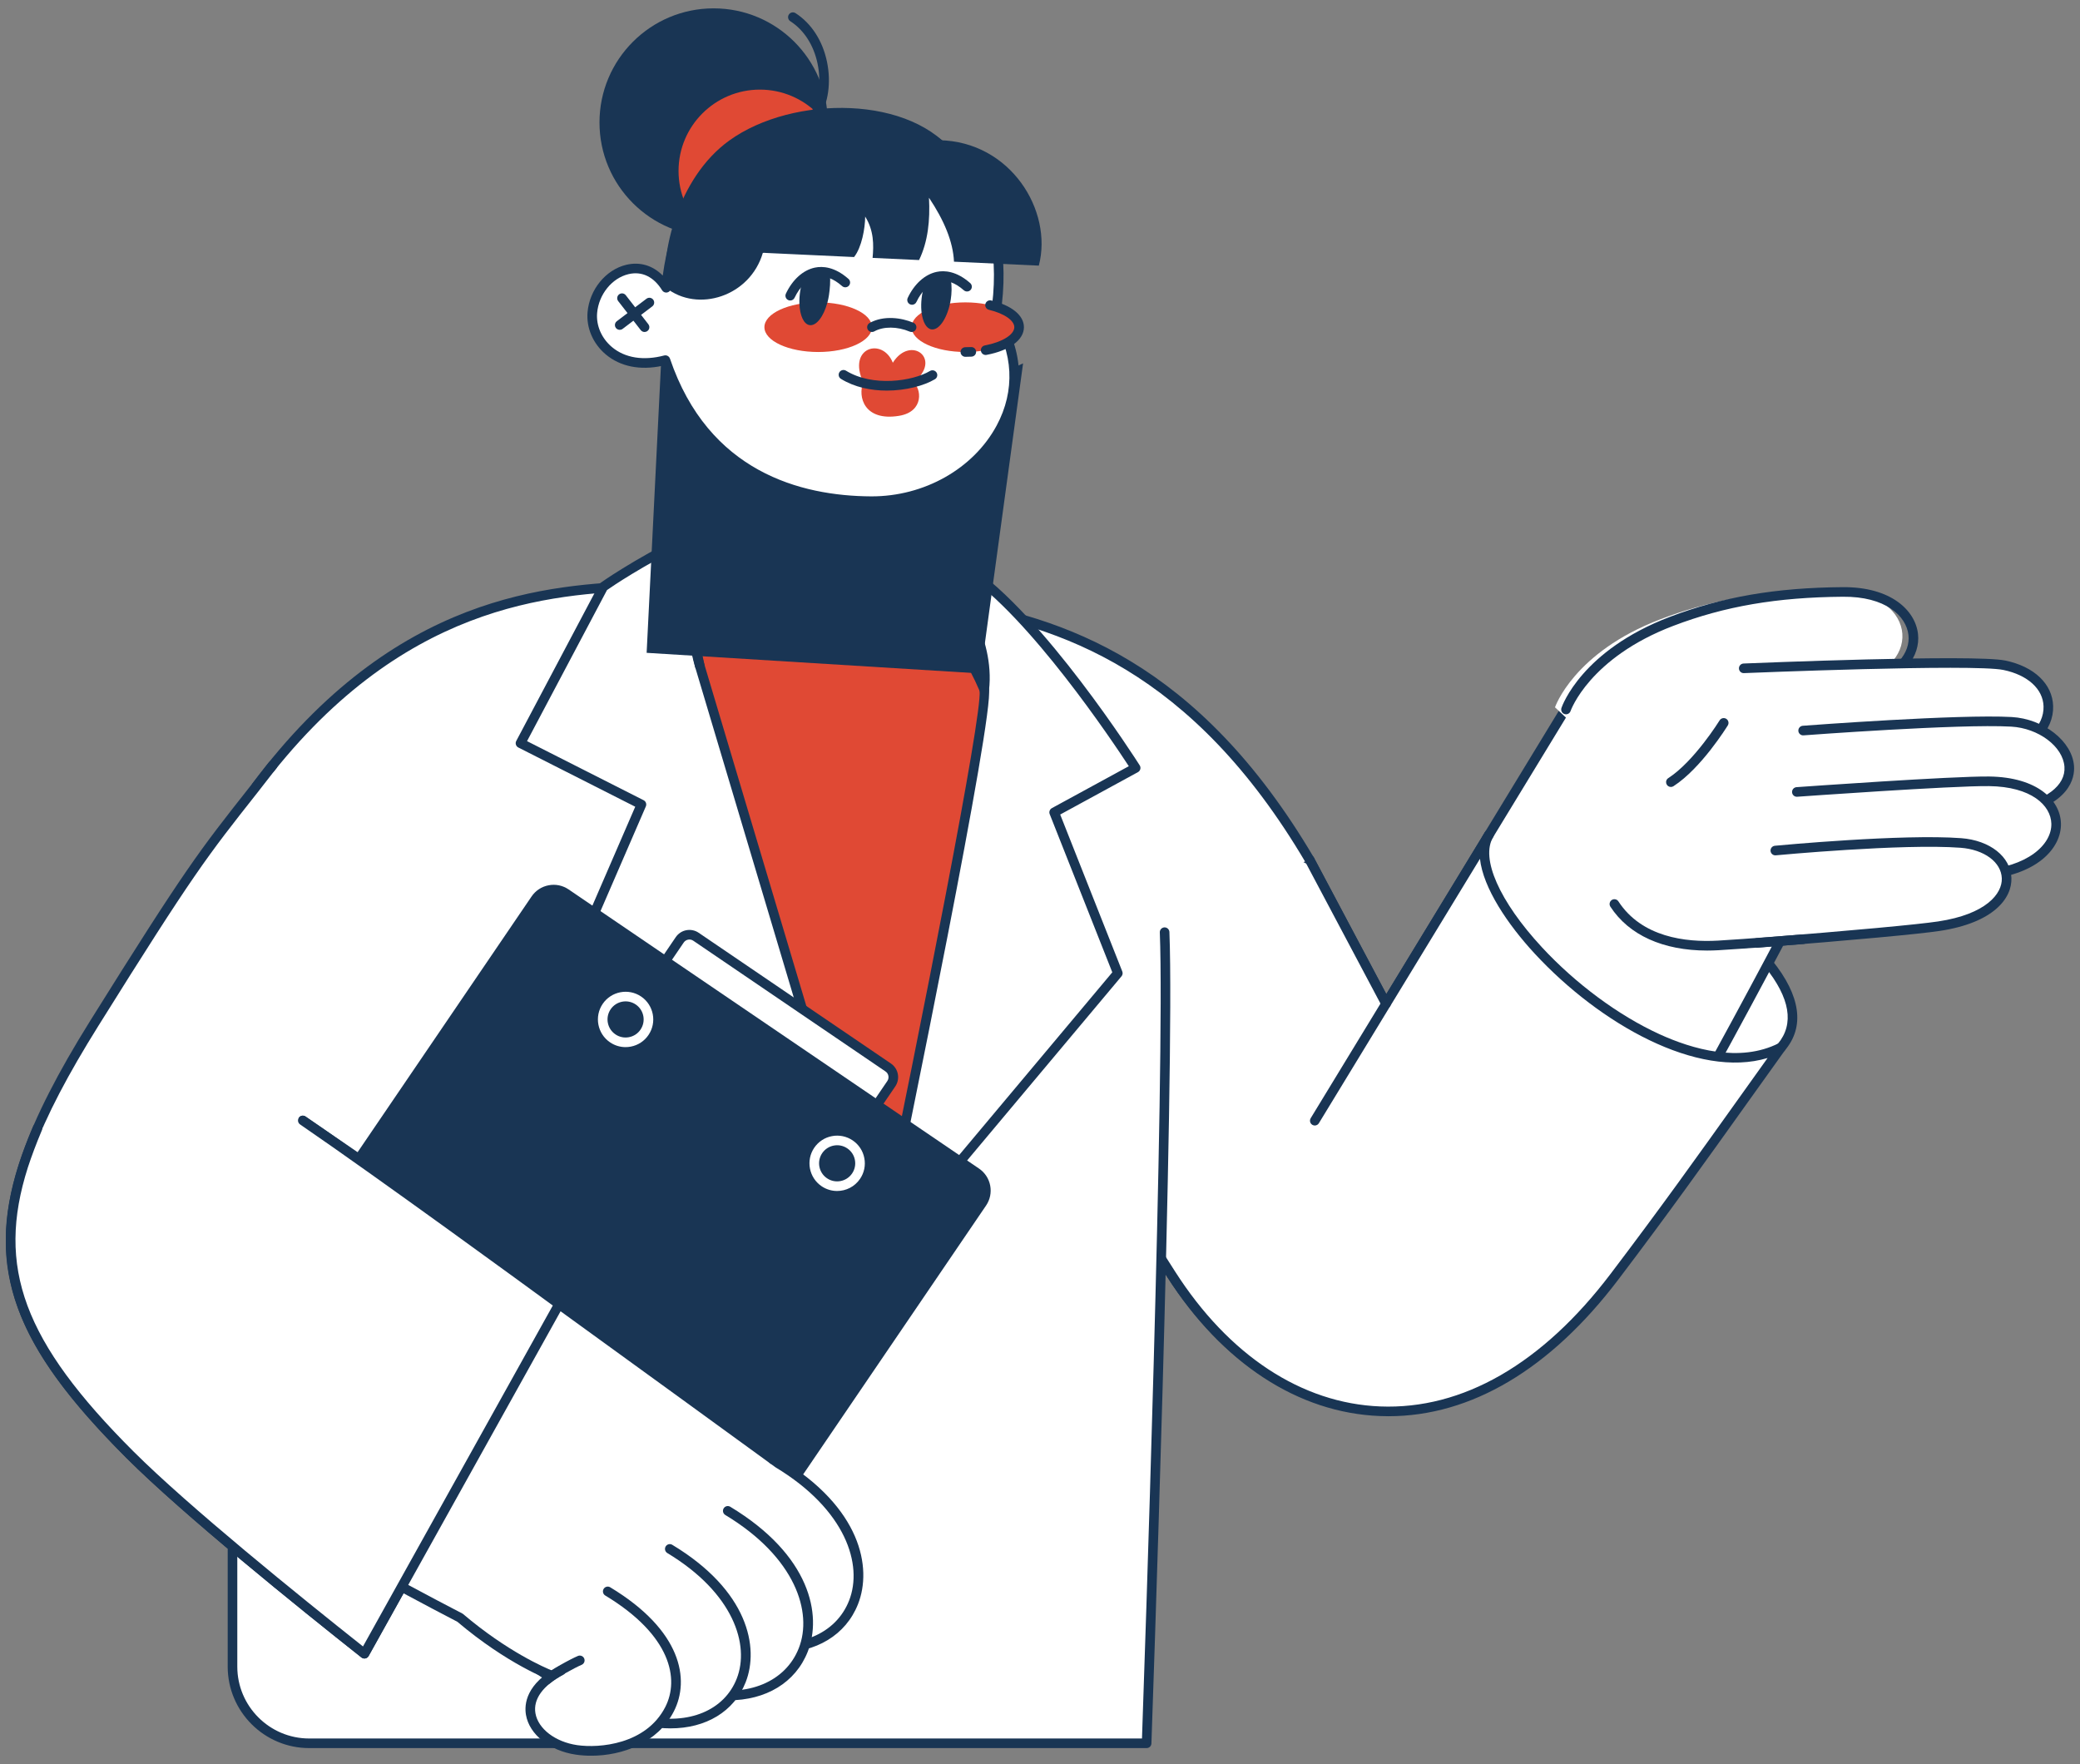 <svg width="125" height="106" viewBox="0 0 125 106" fill="none" xmlns="http://www.w3.org/2000/svg">
<rect x="0" y="0" width="125" height="106" fill="#808080" stroke="none"/>
<g clip-path="url(#clip0_818_8536)">
<path d="M107.036 62.941C94.952 71.822 86.613 54.323 89.487 50.151C93.654 47.904 111.392 57.855 107.036 62.941Z" fill="white"/>
<path d="M100.371 65.723C97.211 65.723 94.805 64.018 93.364 62.621C91.528 60.84 90.013 58.358 89.208 55.81C88.426 53.336 88.442 51.159 89.249 49.987C89.275 49.949 89.309 49.918 89.35 49.897C90.831 49.098 93.96 49.663 97.721 51.408C101.365 53.099 104.731 55.517 106.506 57.717C108.214 59.835 108.473 61.706 107.255 63.129C107.241 63.145 107.225 63.16 107.207 63.173C104.664 65.042 102.367 65.723 100.371 65.723V65.723ZM89.686 50.373C88.302 52.531 89.92 58.478 93.766 62.207C95.982 64.355 100.625 67.276 106.838 62.728C107.841 61.531 107.579 59.967 106.056 58.079C104.334 55.944 101.047 53.588 97.478 51.932C93.99 50.313 91.019 49.721 89.685 50.373H89.686Z" fill="#193554"/>
<path d="M94.21 42.398L83.295 60.317L78.71 51.68C68.783 46.214 55.708 49.772 59.475 57.605C61.428 61.393 62.514 64.276 70.374 76.561C76.789 86.585 88.566 88.939 97.555 73.577C104.581 61.571 111.392 48.051 111.392 48.051L94.21 42.398Z" fill="white"/>
<path d="M82.821 84.879C78.072 84.879 73.459 81.916 70.132 76.716C63.565 66.454 61.751 62.806 60.151 59.589C59.838 58.958 59.541 58.363 59.219 57.737C58.048 55.304 58.376 53.05 60.139 51.383C63.449 48.252 71.757 47.522 78.85 51.427C78.899 51.454 78.939 51.495 78.966 51.544L83.312 59.734L93.963 42.248C93.997 42.192 94.049 42.15 94.11 42.127C94.171 42.105 94.238 42.103 94.3 42.124L111.482 47.777C111.522 47.79 111.558 47.811 111.588 47.839C111.619 47.868 111.643 47.902 111.659 47.941C111.675 47.979 111.682 48.02 111.681 48.062C111.679 48.103 111.669 48.144 111.65 48.181C111.582 48.316 104.754 61.846 97.805 73.723C92.491 82.805 86.846 84.801 83.047 84.877C82.972 84.878 82.896 84.879 82.821 84.879ZM68.545 49.323C65.126 49.323 62.178 50.248 60.535 51.802C58.948 53.304 58.672 55.267 59.736 57.48C60.057 58.102 60.354 58.699 60.668 59.332C62.262 62.536 64.069 66.169 70.618 76.405C73.887 81.514 78.409 84.393 83.036 84.299C88.272 84.195 93.207 80.437 97.306 73.431C103.673 62.551 109.938 50.279 110.983 48.221L94.337 42.744L83.541 60.467C83.515 60.511 83.477 60.547 83.433 60.571C83.388 60.596 83.337 60.608 83.286 60.606C83.235 60.605 83.186 60.59 83.142 60.563C83.099 60.536 83.064 60.498 83.04 60.453L78.496 51.891C75.215 50.103 71.682 49.323 68.544 49.323L68.545 49.323Z" fill="#193554"/>
<path d="M93.449 42.504C93.449 42.504 94.564 39.199 99.794 37.208C102.472 36.187 105.602 35.475 110.083 35.44C115.154 35.399 115.815 40.039 111.351 40.998C110.275 41.229 108.627 41.654 106.742 41.955C106.836 47.867 100.741 49.332 100.741 49.332L93.449 42.504L93.449 42.504Z" fill="white"/>
<path d="M101.403 49.751C101.332 49.751 101.264 49.725 101.212 49.678C101.159 49.631 101.125 49.567 101.117 49.497C101.109 49.426 101.126 49.356 101.167 49.298C101.207 49.24 101.267 49.199 101.335 49.182C101.575 49.124 107.205 47.696 107.116 42.09C107.114 42.02 107.138 41.953 107.183 41.899C107.228 41.846 107.29 41.811 107.359 41.8C108.747 41.579 110 41.291 111.006 41.06C111.321 40.986 111.636 40.915 111.952 40.846C114 40.406 114.804 39.183 114.692 38.166C114.564 37.003 113.296 35.833 110.747 35.859C106.794 35.89 103.652 36.429 100.559 37.608C95.515 39.529 94.395 42.695 94.385 42.727C94.36 42.8 94.308 42.859 94.239 42.893C94.171 42.927 94.091 42.933 94.019 42.908C93.946 42.884 93.886 42.831 93.852 42.763C93.818 42.694 93.813 42.615 93.837 42.542C93.885 42.402 95.058 39.085 100.353 37.068C103.514 35.864 106.718 35.313 110.743 35.282C113.645 35.261 115.109 36.682 115.266 38.103C115.407 39.378 114.474 40.895 112.074 41.411C111.797 41.471 111.482 41.543 111.136 41.622C110.179 41.842 109.003 42.112 107.693 42.33C107.618 48.198 101.533 49.728 101.471 49.743C101.448 49.749 101.426 49.751 101.403 49.751Z" fill="#193554"/>
<path d="M107.398 56.513C101.811 56.966 97.75 57.08 97.75 57.08L97.877 39.605C97.877 39.605 107.208 40.187 110.269 40.114C113.33 40.04 111.579 56.174 107.398 56.513Z" fill="white"/>
<path d="M104.793 40.161C104.793 40.161 118.591 39.588 120.46 39.977C124.084 40.733 123.962 44.38 120.178 45.416C118.068 45.994 108.078 46.948 108.078 46.948C103.231 47.125 101.068 41.044 104.793 40.161L104.793 40.161Z" fill="white"/>
<path d="M108.077 47.236C108.002 47.237 107.93 47.209 107.876 47.158C107.821 47.106 107.789 47.036 107.785 46.961C107.782 46.887 107.807 46.813 107.857 46.757C107.906 46.701 107.975 46.666 108.05 46.66C108.149 46.651 118.04 45.702 120.102 45.137C121.783 44.676 122.845 43.619 122.809 42.443C122.777 41.399 121.854 40.562 120.4 40.259C118.588 39.881 104.942 40.443 104.805 40.448C104.643 40.457 104.511 40.331 104.504 40.172C104.501 40.095 104.528 40.021 104.58 39.964C104.632 39.908 104.704 39.875 104.781 39.871C105.345 39.848 118.636 39.302 120.518 39.694C122.246 40.054 123.345 41.101 123.386 42.425C123.431 43.877 122.202 45.16 120.254 45.694C118.144 46.272 108.513 47.196 108.105 47.235C108.095 47.236 108.086 47.236 108.077 47.236H108.077Z" fill="#193554"/>
<path d="M106.747 49.981C106.747 49.981 118.224 49.35 120.894 48.811C126.624 47.654 124.255 43.563 120.876 43.374C117.683 43.195 108.038 43.923 108.038 43.923C104.525 44.339 102.078 50.035 106.747 49.981H106.747Z" fill="white"/>
<path d="M106.747 50.271C106.671 50.271 106.599 50.241 106.545 50.189C106.491 50.136 106.46 50.065 106.458 49.99C106.456 49.915 106.483 49.842 106.534 49.786C106.585 49.731 106.656 49.698 106.731 49.694C106.845 49.688 118.218 49.058 120.837 48.529C122.97 48.098 124.146 47.204 124.065 46.074C123.978 44.859 122.51 43.755 120.86 43.663C117.723 43.487 108.477 44.181 108.384 44.188C108.346 44.191 108.308 44.186 108.272 44.175C108.236 44.163 108.203 44.144 108.174 44.119C108.145 44.095 108.121 44.064 108.104 44.031C108.087 43.997 108.077 43.96 108.074 43.922C108.069 43.846 108.093 43.77 108.143 43.712C108.193 43.654 108.264 43.618 108.34 43.612C108.722 43.583 117.717 42.909 120.892 43.086C122.817 43.194 124.534 44.543 124.641 46.033C124.69 46.72 124.43 48.393 120.952 49.095C118.292 49.632 107.232 50.244 106.763 50.27C106.757 50.27 106.752 50.271 106.747 50.271Z" fill="#193554"/>
<path d="M107.263 47.588C107.263 47.588 117.31 46.919 119.538 46.948C125.052 47.019 124.929 52.198 119.032 52.579C116.397 52.75 106.397 53.35 106.397 53.35C103.977 53.525 105.429 47.823 107.263 47.588Z" fill="white"/>
<path d="M106.397 53.641C106.322 53.641 106.249 53.612 106.195 53.559C106.141 53.507 106.109 53.436 106.107 53.36C106.105 53.285 106.132 53.212 106.183 53.157C106.234 53.101 106.305 53.068 106.38 53.064C106.48 53.057 116.409 52.461 119.014 52.293C121.856 52.109 123.31 50.746 123.278 49.495C123.25 48.396 122.081 47.271 119.534 47.238C117.345 47.209 108.098 47.871 108.005 47.877C107.929 47.883 107.853 47.858 107.795 47.808C107.738 47.758 107.702 47.686 107.696 47.61C107.691 47.534 107.716 47.458 107.766 47.4C107.816 47.343 107.887 47.307 107.964 47.301C108.345 47.274 117.327 46.635 119.542 46.661C122.472 46.699 123.82 48.104 123.855 49.481C123.893 50.961 122.406 52.652 119.051 52.869C116.445 53.037 106.514 53.634 106.414 53.64C106.409 53.64 106.403 53.641 106.397 53.641H106.397Z" fill="#193554"/>
<path d="M106.691 51.109C106.691 51.109 114.3 50.39 117.836 50.654C121.373 50.918 122.074 54.821 116.517 55.656C115.012 55.882 110.216 56.293 105.587 56.662C105.222 54.883 105.493 53.041 106.691 51.109Z" fill="white"/>
<path d="M105.587 56.952C105.512 56.952 105.44 56.923 105.386 56.871C105.332 56.819 105.301 56.749 105.298 56.674C105.295 56.599 105.321 56.527 105.37 56.471C105.42 56.415 105.489 56.381 105.564 56.375C111.464 55.904 115.236 55.556 116.474 55.37C119.354 54.938 120.335 53.703 120.301 52.777C120.265 51.803 119.242 51.049 117.815 50.942C114.343 50.682 106.794 51.39 106.718 51.397C106.68 51.401 106.642 51.397 106.606 51.386C106.57 51.374 106.536 51.356 106.507 51.332C106.478 51.308 106.453 51.278 106.436 51.245C106.418 51.211 106.407 51.175 106.403 51.137C106.4 51.099 106.404 51.061 106.415 51.025C106.426 50.988 106.444 50.955 106.468 50.925C106.493 50.896 106.522 50.872 106.556 50.854C106.589 50.837 106.626 50.826 106.664 50.822C106.975 50.793 114.337 50.103 117.858 50.366C119.588 50.496 120.83 51.478 120.878 52.755C120.923 53.975 119.813 55.453 116.56 55.941C115.291 56.132 111.607 56.471 105.61 56.95C105.602 56.951 105.594 56.951 105.587 56.951V56.952Z" fill="#193554"/>
<path d="M102.594 57.119C99.944 57.119 97.894 56.195 96.777 54.481C96.757 54.449 96.742 54.413 96.735 54.376C96.728 54.339 96.729 54.301 96.737 54.264C96.745 54.227 96.76 54.191 96.781 54.16C96.802 54.129 96.83 54.102 96.862 54.081C96.893 54.061 96.929 54.046 96.966 54.039C97.004 54.032 97.042 54.033 97.079 54.041C97.116 54.048 97.151 54.063 97.183 54.085C97.214 54.106 97.241 54.134 97.261 54.166C98.663 56.316 101.29 56.634 103.246 56.522C104.887 56.428 108.305 56.153 108.339 56.15C108.377 56.147 108.416 56.151 108.452 56.163C108.488 56.174 108.522 56.193 108.551 56.218C108.58 56.242 108.604 56.272 108.621 56.306C108.639 56.34 108.649 56.377 108.652 56.415C108.656 56.453 108.651 56.491 108.639 56.527C108.628 56.563 108.609 56.597 108.584 56.626C108.559 56.655 108.529 56.678 108.495 56.696C108.461 56.713 108.424 56.723 108.386 56.726C108.351 56.729 104.927 57.004 103.279 57.099C103.047 57.112 102.818 57.119 102.594 57.119H102.594ZM100.414 47.289C100.352 47.289 100.291 47.269 100.241 47.232C100.191 47.194 100.155 47.142 100.137 47.082C100.119 47.022 100.121 46.958 100.143 46.9C100.165 46.841 100.205 46.791 100.257 46.758C101.814 45.752 103.33 43.308 103.345 43.283C103.386 43.219 103.45 43.174 103.524 43.158C103.598 43.141 103.675 43.154 103.739 43.193C103.804 43.233 103.85 43.296 103.868 43.37C103.887 43.443 103.875 43.52 103.837 43.586C103.772 43.69 102.238 46.165 100.571 47.242C100.524 47.273 100.47 47.289 100.414 47.289V47.289Z" fill="#193554"/>
<path d="M89.487 50.151L83.295 60.316L78.71 51.678C68.783 46.213 55.708 49.771 59.475 57.603C61.428 61.391 62.514 64.274 70.374 76.559C76.789 86.584 88.129 88.44 97.019 76.723C100.981 71.501 103.765 67.491 107.036 62.941C100.068 66.479 87.151 53.984 89.486 50.151L89.487 50.151Z" fill="white"/>
<path d="M79.014 67.633C78.962 67.633 78.912 67.619 78.868 67.593C78.824 67.567 78.787 67.53 78.762 67.486C78.737 67.441 78.724 67.39 78.725 67.339C78.726 67.288 78.741 67.238 78.767 67.194L83.048 60.166C83.068 60.134 83.094 60.105 83.124 60.083C83.155 60.061 83.19 60.044 83.227 60.035C83.263 60.026 83.302 60.025 83.339 60.031C83.377 60.037 83.413 60.05 83.445 60.069C83.477 60.089 83.505 60.115 83.528 60.146C83.55 60.176 83.566 60.211 83.575 60.248C83.584 60.285 83.586 60.323 83.58 60.36C83.574 60.398 83.561 60.434 83.541 60.466L79.26 67.494C79.235 67.537 79.198 67.572 79.155 67.596C79.112 67.62 79.063 67.633 79.014 67.633Z" fill="#193554"/>
<path d="M83.444 85.102C83.27 85.102 83.096 85.098 82.921 85.091C78.004 84.895 73.462 81.921 70.132 76.716C63.565 66.454 61.751 62.806 60.151 59.589C59.838 58.958 59.541 58.363 59.219 57.737C58.048 55.304 58.376 53.05 60.139 51.383C63.449 48.251 71.757 47.522 78.85 51.427C78.899 51.454 78.939 51.495 78.966 51.544L83.312 59.733L89.24 50.002C89.26 49.969 89.286 49.941 89.317 49.919C89.347 49.896 89.382 49.88 89.419 49.871C89.456 49.862 89.494 49.861 89.531 49.866C89.569 49.872 89.605 49.885 89.637 49.905C89.669 49.925 89.698 49.951 89.72 49.981C89.742 50.012 89.758 50.047 89.767 50.084C89.776 50.12 89.778 50.159 89.772 50.196C89.766 50.233 89.753 50.27 89.734 50.302C88.962 51.568 90.11 54.164 92.658 56.916C94.692 59.113 97.265 61.017 99.715 62.139C101.697 63.047 104.554 63.879 106.905 62.684C106.963 62.655 107.029 62.646 107.092 62.658C107.156 62.671 107.213 62.705 107.255 62.754C107.297 62.803 107.322 62.864 107.325 62.929C107.327 62.994 107.308 63.057 107.271 63.11C106.493 64.193 105.718 65.277 104.944 66.363C102.529 69.748 100.249 72.944 97.249 76.898C93.17 82.275 88.407 85.101 83.444 85.102V85.102ZM68.545 49.323C65.126 49.323 62.178 50.248 60.535 51.802C58.948 53.304 58.672 55.267 59.736 57.48C60.057 58.102 60.354 58.699 60.668 59.331C62.262 62.536 64.069 66.168 70.618 76.405C73.844 81.446 78.221 84.326 82.944 84.514C87.899 84.712 92.686 81.958 96.789 76.549C99.784 72.603 102.062 69.409 104.474 66.028C105.051 65.218 105.632 64.404 106.226 63.576C102.019 64.844 96.149 61.537 92.234 57.308C90.614 55.559 89.13 53.361 88.94 51.605L83.542 60.467C83.515 60.511 83.477 60.546 83.433 60.571C83.388 60.595 83.337 60.607 83.286 60.606C83.235 60.604 83.186 60.589 83.142 60.562C83.099 60.535 83.064 60.498 83.04 60.453L78.496 51.891C75.215 50.103 71.682 49.323 68.544 49.323H68.545Z" fill="#193554"/>
<path d="M69.865 54.568C69.635 53.581 63.353 43.229 62.402 41.248L39.806 49.058L31.092 55.576L30.134 68.44C23.441 72.216 16.664 81.065 13.973 93.118V100.148C13.973 102.692 16.036 104.755 18.581 104.755H68.908C68.908 104.755 70.578 57.624 69.865 54.568Z" fill="white"/>
<path d="M68.907 105.044H18.58C15.88 105.044 13.684 102.848 13.684 100.148V93.118C13.684 93.097 13.686 93.076 13.691 93.055C16.619 79.937 23.935 71.669 29.857 68.266L30.804 55.555C30.807 55.514 30.819 55.474 30.839 55.438C30.858 55.402 30.886 55.37 30.919 55.346L39.632 48.827C39.663 48.804 39.697 48.787 39.734 48.777C39.771 48.767 39.809 48.765 39.847 48.77C39.885 48.776 39.922 48.788 39.954 48.808C39.987 48.827 40.016 48.853 40.039 48.883C40.062 48.914 40.078 48.949 40.088 48.986C40.097 49.023 40.099 49.061 40.093 49.099C40.088 49.136 40.075 49.173 40.055 49.206C40.035 49.238 40.009 49.267 39.978 49.289L31.37 55.729L30.422 68.462C30.418 68.509 30.403 68.555 30.378 68.595C30.352 68.635 30.317 68.668 30.276 68.692C24.443 71.983 17.176 80.136 14.261 93.15V100.148C14.261 102.529 16.199 104.467 18.58 104.467H68.629C68.754 100.884 70.022 64.128 69.7 56.027C69.699 55.989 69.704 55.951 69.718 55.916C69.731 55.88 69.751 55.848 69.776 55.82C69.802 55.792 69.833 55.769 69.868 55.754C69.902 55.738 69.939 55.729 69.977 55.727C70.054 55.724 70.128 55.752 70.184 55.804C70.24 55.856 70.274 55.928 70.277 56.004C70.615 64.501 69.21 104.364 69.196 104.766C69.193 104.84 69.162 104.911 69.108 104.963C69.054 105.015 68.982 105.044 68.907 105.044L68.907 105.044Z" fill="#193554"/>
<path d="M78.71 51.678C72.254 40.735 64.84 37.489 56.877 36.241C51.52 35.402 44.161 34.932 38.632 35.19C32.692 35.466 23.727 36.102 15.395 47.258L32.201 56.526L60.449 57.642L78.71 51.678L78.71 51.678Z" fill="white"/>
<path d="M78.711 51.968C78.66 51.968 78.611 51.955 78.567 51.93C78.524 51.905 78.487 51.869 78.462 51.826C71.641 40.263 63.7 37.604 56.832 36.528C51.254 35.654 43.946 35.232 38.646 35.479C33.185 35.733 24.047 36.159 15.627 47.432C15.581 47.493 15.513 47.533 15.437 47.543C15.362 47.554 15.285 47.534 15.224 47.489C15.163 47.443 15.123 47.376 15.112 47.3C15.1 47.225 15.119 47.148 15.164 47.087C23.747 35.595 33.056 35.161 38.619 34.902C43.954 34.654 51.309 35.078 56.922 35.957C63.923 37.054 72.016 39.763 78.959 51.533C78.985 51.577 78.999 51.627 78.999 51.677C79 51.728 78.987 51.778 78.962 51.823C78.936 51.867 78.9 51.904 78.856 51.929C78.812 51.955 78.762 51.968 78.711 51.968V51.968Z" fill="#193554"/>
<path d="M56.877 36.241C51.52 35.402 44.161 34.932 38.632 35.19C32.692 35.466 42.986 56.638 42.986 56.638L44.904 56.748L52.956 75.73L58.62 57.537L60.449 57.642C60.449 57.642 64.84 37.489 56.877 36.241Z" fill="#E04934"/>
<path d="M31.723 58.757L23.463 70.94L33.598 78.368L21.901 99.374C17.91 96.216 11.166 90.768 7.811 87.418C-0.957 78.661 -1.683 73.26 5.66 61.505C11.484 52.18 12.258 51.234 15.395 47.26C23.708 39.686 37.207 43.084 31.723 58.757Z" fill="white"/>
<path d="M21.901 99.661C21.836 99.661 21.773 99.639 21.721 99.599C17.909 96.582 11.005 91.014 7.607 87.621C2.839 82.859 0.753 79.379 0.406 75.611C0.056 71.797 1.554 67.532 5.415 61.35C11.147 52.174 11.964 51.138 15.007 47.284L15.169 47.08L16.154 45.813C16.201 45.752 16.27 45.713 16.346 45.703C16.422 45.694 16.499 45.715 16.559 45.762C16.62 45.809 16.659 45.878 16.669 45.954C16.678 46.03 16.657 46.107 16.61 46.167L15.461 47.642C12.433 51.476 11.62 52.507 5.905 61.656C-1.261 73.127 -0.827 78.382 8.016 87.212C11.316 90.508 17.963 95.883 21.814 98.935L33.222 78.448L23.292 71.171C23.232 71.127 23.191 71.061 23.179 70.987C23.166 70.914 23.182 70.838 23.224 70.776L31.484 58.593C31.527 58.531 31.593 58.488 31.668 58.474C31.743 58.46 31.82 58.476 31.883 58.519C31.946 58.562 31.989 58.627 32.004 58.702C32.019 58.777 32.004 58.854 31.962 58.917L23.858 70.87L33.769 78.133C33.825 78.175 33.865 78.236 33.88 78.305C33.895 78.373 33.885 78.445 33.85 78.507L22.153 99.513C22.128 99.558 22.091 99.595 22.047 99.621C22.003 99.647 21.952 99.661 21.901 99.661L21.901 99.661Z" fill="#193554"/>
<path d="M23.463 71.228C23.407 71.228 23.35 71.211 23.3 71.177L18.03 67.565C17.968 67.521 17.926 67.455 17.913 67.38C17.9 67.306 17.916 67.229 17.959 67.166C18.002 67.104 18.068 67.061 18.142 67.046C18.216 67.032 18.294 67.047 18.357 67.089L23.626 70.701C23.677 70.736 23.715 70.786 23.736 70.844C23.756 70.902 23.757 70.966 23.739 71.024C23.72 71.083 23.684 71.135 23.634 71.171C23.584 71.208 23.524 71.228 23.463 71.228Z" fill="#193554"/>
<path d="M58.114 34.231C62.532 37.159 68.249 46.146 68.249 46.146L63.352 48.815L67.177 58.482L52.717 75.731C52.717 75.731 59.485 43.218 59.149 41.433C57.528 37.621 55.181 35.998 55.181 35.998C51.896 35.515 45.555 35.194 42.308 35.12C41.212 36.562 41.752 38.604 42.053 40.009L52.717 75.731L34.156 58.482L38.548 48.343L31.28 44.661L36.257 35.261C36.257 35.261 38.1 33.936 41.212 32.388C43.84 31.08 51.168 29.627 58.114 34.23L58.114 34.231Z" fill="white"/>
<path d="M52.717 76.019C52.642 76.019 52.571 75.99 52.517 75.939L33.959 58.693C33.915 58.652 33.885 58.599 33.873 58.54C33.861 58.482 33.867 58.421 33.891 58.366L38.175 48.477L31.15 44.918C31.115 44.901 31.085 44.877 31.06 44.847C31.035 44.818 31.016 44.784 31.005 44.748C30.993 44.711 30.989 44.672 30.992 44.634C30.996 44.596 31.007 44.559 31.025 44.525L36.002 35.125C36.022 35.086 36.052 35.052 36.088 35.026C36.107 35.012 37.986 33.669 41.083 32.129C43.368 30.992 50.911 29.11 58.273 33.989C62.692 36.918 68.258 45.621 68.492 45.99C68.514 46.023 68.528 46.061 68.534 46.1C68.54 46.139 68.538 46.179 68.528 46.217C68.518 46.255 68.501 46.291 68.476 46.322C68.452 46.353 68.422 46.379 68.387 46.398L63.714 48.946L67.445 58.375C67.465 58.423 67.47 58.476 67.462 58.527C67.454 58.578 67.432 58.627 67.398 58.666L52.94 75.912C52.911 75.948 52.874 75.976 52.832 75.995L52.831 75.995C52.8 76.008 52.768 76.016 52.735 76.018C52.729 76.018 52.723 76.019 52.717 76.019ZM34.502 58.409L52.137 74.797L41.777 40.091C41.775 40.084 41.773 40.077 41.771 40.069L41.713 39.804C41.399 38.369 40.968 36.404 42.078 34.945C42.134 34.871 42.218 34.827 42.315 34.831C45.714 34.909 51.966 35.233 55.223 35.712C55.267 35.718 55.309 35.734 55.345 35.76C55.444 35.828 57.779 37.475 59.414 41.319C59.422 41.339 59.428 41.358 59.432 41.379C59.745 43.037 54.546 68.326 53.233 74.665L66.845 58.428L63.083 48.921C63.057 48.855 63.056 48.782 63.08 48.716C63.104 48.65 63.152 48.595 63.214 48.561L67.837 46.041C66.862 44.549 61.853 37.054 57.954 34.471C50.82 29.742 43.542 31.55 41.34 32.646C38.579 34.019 36.806 35.229 36.48 35.456L31.673 44.536L38.678 48.085C38.744 48.118 38.794 48.175 38.819 48.244C38.844 48.313 38.842 48.39 38.813 48.457L34.502 58.409L34.502 58.409ZM42.333 39.936L52.667 74.552C55.352 61.606 59.047 42.968 58.869 41.513C57.431 38.153 55.416 36.534 55.069 36.272C51.865 35.81 45.845 35.494 42.453 35.412C41.614 36.653 41.996 38.396 42.278 39.68L42.333 39.936Z" fill="#193554"/>
<path d="M55.917 29.342L55.046 35.721L43.576 35.012L43.942 27.662L46.078 28.87C48.873 29.775 49.271 29.97 50.648 30.057C53.2 30.356 54.793 29.858 55.917 29.342Z" fill="white" stroke="#193554" stroke-width="9"/>
<path d="M59.82 18.993C60.859 12.576 57.919 7.533 51.505 6.893C44.593 6.203 40.624 10.931 40.037 17.293C38.61 14.975 35.795 16.482 35.598 18.782C35.453 20.485 37.119 22.401 39.989 21.64C42.092 27.837 47.033 30.09 52.357 30.116C58.536 30.146 63.206 24.082 59.82 18.993Z" fill="white"/>
<path d="M52.401 30.405H52.355C49.433 30.39 46.895 29.729 44.812 28.438C42.507 27.009 40.823 24.838 39.802 21.982C38.475 22.269 37.277 22.03 36.406 21.299C35.639 20.655 35.229 19.705 35.31 18.758C35.426 17.402 36.405 16.204 37.638 15.912C38.459 15.717 39.229 15.951 39.829 16.558C40.277 13.226 41.671 10.455 43.795 8.704C45.826 7.029 48.501 6.304 51.533 6.606C54.446 6.897 56.795 8.104 58.328 10.098C60.028 12.308 60.663 15.441 60.122 18.928C61.511 21.083 61.615 23.599 60.403 25.847C58.908 28.619 55.771 30.405 52.401 30.405L52.401 30.405ZM39.989 21.351C40.109 21.351 40.221 21.428 40.262 21.547C42.571 28.353 48.114 29.807 52.358 29.827C55.534 29.838 58.493 28.173 59.894 25.573C61.02 23.485 60.905 21.145 59.579 19.152C59.538 19.092 59.522 19.018 59.534 18.946C60.081 15.573 59.49 12.556 57.87 10.45C56.437 8.585 54.226 7.455 51.476 7.18C48.56 6.889 46.1 7.552 44.163 9.149C42.01 10.924 40.647 13.826 40.324 17.32C40.318 17.38 40.294 17.437 40.254 17.483C40.214 17.528 40.161 17.56 40.102 17.574C40.043 17.588 39.981 17.583 39.926 17.559C39.87 17.536 39.822 17.496 39.791 17.445C39.288 16.628 38.571 16.283 37.772 16.473C36.774 16.71 35.981 17.692 35.885 18.807C35.82 19.567 36.154 20.333 36.778 20.857C37.557 21.511 38.671 21.69 39.915 21.361C39.939 21.355 39.964 21.351 39.989 21.351V21.351Z" fill="#193554"/>
<path d="M37.242 19.821C37.181 19.821 37.122 19.802 37.073 19.767C37.024 19.732 36.987 19.682 36.968 19.625C36.948 19.567 36.948 19.505 36.965 19.448C36.983 19.39 37.019 19.339 37.067 19.302L38.851 17.951C38.912 17.905 38.989 17.885 39.064 17.895C39.14 17.906 39.209 17.946 39.255 18.007C39.301 18.068 39.322 18.145 39.311 18.221C39.301 18.297 39.26 18.365 39.199 18.411L37.416 19.763C37.366 19.801 37.304 19.821 37.242 19.821H37.242Z" fill="#193554"/>
<path d="M38.735 19.949C38.691 19.949 38.648 19.939 38.608 19.92C38.569 19.901 38.534 19.872 38.507 19.838L37.152 18.095C37.105 18.034 37.084 17.958 37.094 17.882C37.103 17.806 37.142 17.737 37.203 17.69C37.263 17.643 37.34 17.622 37.416 17.631C37.492 17.641 37.561 17.68 37.608 17.741L38.963 19.483C38.996 19.526 39.017 19.577 39.023 19.631C39.028 19.685 39.019 19.739 38.995 19.788C38.971 19.836 38.934 19.877 38.888 19.905C38.842 19.934 38.789 19.949 38.735 19.949Z" fill="#193554"/>
<path d="M42.886 14.217C46.674 14.217 49.745 11.147 49.745 7.36C49.745 3.572 46.674 0.502 42.886 0.502C39.098 0.502 36.027 3.572 36.027 7.36C36.027 11.147 39.098 14.217 42.886 14.217Z" fill="#193554"/>
<path d="M45.667 15.16C48.367 15.16 50.556 12.972 50.556 10.273C50.556 7.573 48.367 5.385 45.667 5.385C42.967 5.385 40.778 7.573 40.778 10.273C40.778 12.972 42.967 15.16 45.667 15.16Z" fill="#E04934"/>
<path d="M51.878 22.973C50.899 20.86 53.046 20.254 53.655 21.797C54.724 20.095 56.682 21.59 54.879 22.985C55.363 23.296 55.575 24.738 54.02 24.989C51.94 25.325 51.535 23.85 51.878 22.973L51.878 22.973Z" fill="#E04934"/>
<path d="M53.291 23.471C52.345 23.471 51.357 23.272 50.535 22.765C50.471 22.724 50.425 22.66 50.408 22.586C50.392 22.512 50.404 22.434 50.444 22.369C50.484 22.305 50.548 22.259 50.621 22.241C50.695 22.223 50.773 22.234 50.838 22.273C52.442 23.263 54.844 22.912 55.891 22.291C55.923 22.272 55.959 22.259 55.997 22.254C56.034 22.249 56.072 22.251 56.109 22.26C56.146 22.269 56.181 22.286 56.211 22.309C56.241 22.331 56.267 22.36 56.286 22.392C56.306 22.425 56.318 22.461 56.324 22.499C56.329 22.536 56.327 22.575 56.318 22.611C56.308 22.648 56.292 22.683 56.269 22.713C56.246 22.743 56.218 22.769 56.185 22.788C55.528 23.178 54.44 23.471 53.291 23.471ZM45.845 15.191C45.079 17.814 41.938 18.808 40.021 17.291C39.72 15.353 40.661 10.728 43.828 8.444C47.646 5.689 54.892 5.693 57.474 9.388L45.845 15.191Z" fill="#193554"/>
<path d="M56.442 8.425C60.722 8.5 63.293 12.656 62.429 15.962L57.331 15.725C57.277 14.519 56.731 13.23 55.829 11.882C55.9 13.239 55.77 14.514 55.232 15.627L52.439 15.497C52.512 14.723 52.52 13.852 51.994 13.014C51.989 13.719 51.79 14.857 51.326 15.446L44.051 15.107C43.935 12.811 44.427 9.473 46.851 8.229L56.442 8.425H56.442ZM54.811 18.314C54.762 18.314 54.714 18.302 54.672 18.278C54.629 18.255 54.593 18.221 54.567 18.18C54.541 18.138 54.526 18.091 54.523 18.043C54.52 17.994 54.529 17.946 54.55 17.902C54.951 17.053 55.588 16.483 56.297 16.336C56.756 16.242 57.477 16.281 58.306 17.011C58.334 17.036 58.358 17.066 58.374 17.1C58.391 17.134 58.401 17.171 58.403 17.209C58.406 17.247 58.401 17.285 58.388 17.321C58.376 17.357 58.357 17.39 58.332 17.418C58.307 17.447 58.276 17.47 58.242 17.486C58.208 17.503 58.171 17.513 58.133 17.515C58.096 17.518 58.058 17.513 58.022 17.5C57.986 17.488 57.953 17.469 57.924 17.444C57.403 16.985 56.894 16.802 56.413 16.902C55.884 17.011 55.395 17.465 55.072 18.148C55.049 18.198 55.012 18.24 54.965 18.269C54.919 18.298 54.866 18.314 54.811 18.314H54.811Z" fill="#193554"/>
<path d="M57.137 17.999C56.97 19.064 56.449 19.867 55.972 19.792C55.496 19.718 55.245 18.794 55.412 17.729C55.479 17.303 55.602 16.919 55.757 16.616C56.241 16.344 57.114 16.702 57.138 16.818C57.214 17.178 57.192 17.651 57.137 17.999H57.137ZM47.49 18.058C47.441 18.058 47.393 18.046 47.351 18.022C47.308 17.999 47.272 17.965 47.246 17.924C47.22 17.883 47.205 17.835 47.202 17.787C47.199 17.738 47.208 17.69 47.229 17.646C47.63 16.797 48.267 16.227 48.975 16.08C49.435 15.985 50.156 16.026 50.985 16.755C51.014 16.779 51.038 16.81 51.056 16.844C51.074 16.878 51.084 16.916 51.087 16.954C51.09 16.992 51.085 17.031 51.073 17.067C51.06 17.104 51.041 17.137 51.016 17.166C50.99 17.195 50.959 17.219 50.925 17.235C50.89 17.252 50.852 17.262 50.814 17.264C50.776 17.266 50.737 17.26 50.701 17.247C50.665 17.234 50.632 17.214 50.603 17.188C50.082 16.729 49.573 16.547 49.092 16.646C48.563 16.755 48.074 17.209 47.751 17.892C47.728 17.942 47.691 17.984 47.645 18.013C47.598 18.042 47.545 18.058 47.49 18.058Z" fill="#193554"/>
<path d="M49.816 17.743C49.649 18.808 49.127 19.611 48.651 19.536C48.175 19.462 47.924 18.538 48.091 17.473C48.157 17.047 48.281 16.663 48.435 16.36C48.919 16.088 49.846 16.418 49.867 16.535C49.922 16.839 49.87 17.395 49.816 17.743L49.816 17.743ZM48.997 7.155C48.944 7.155 48.893 7.141 48.849 7.114C48.804 7.087 48.767 7.048 48.742 7.002C48.718 6.956 48.706 6.904 48.709 6.852C48.711 6.8 48.728 6.75 48.757 6.706C49.208 6.029 49.356 4.9 49.134 3.831C48.903 2.716 48.319 1.808 47.492 1.273C47.461 1.253 47.433 1.226 47.411 1.195C47.39 1.164 47.375 1.129 47.367 1.091C47.359 1.054 47.358 1.016 47.365 0.979C47.372 0.942 47.386 0.906 47.407 0.874C47.427 0.842 47.454 0.815 47.485 0.793C47.516 0.772 47.551 0.757 47.588 0.749C47.626 0.741 47.664 0.74 47.701 0.747C47.738 0.754 47.774 0.768 47.806 0.788C48.764 1.407 49.436 2.446 49.699 3.713C49.955 4.945 49.778 6.215 49.237 7.026C49.211 7.066 49.175 7.098 49.133 7.121C49.091 7.143 49.044 7.155 48.997 7.155L48.997 7.155Z" fill="#193554"/>
<path d="M58.014 21.152C59.798 21.152 61.245 20.485 61.245 19.661C61.245 18.838 59.798 18.17 58.014 18.17C56.229 18.17 54.783 18.838 54.783 19.661C54.783 20.485 56.229 21.152 58.014 21.152Z" fill="#E04934"/>
<path d="M49.17 21.152C50.954 21.152 52.401 20.485 52.401 19.661C52.401 18.838 50.954 18.17 49.17 18.17C47.385 18.17 45.938 18.838 45.938 19.661C45.938 20.485 47.385 21.152 49.17 21.152Z" fill="#E04934"/>
<path d="M54.783 19.949C54.745 19.949 54.707 19.942 54.67 19.927C53.928 19.612 53.092 19.607 52.541 19.913C52.474 19.95 52.395 19.959 52.322 19.938C52.248 19.917 52.185 19.868 52.148 19.801C52.111 19.734 52.102 19.655 52.123 19.581C52.144 19.508 52.193 19.446 52.26 19.408C53.111 18.936 54.179 19.091 54.895 19.395C54.957 19.421 55.007 19.467 55.038 19.526C55.07 19.585 55.079 19.653 55.066 19.718C55.053 19.784 55.017 19.842 54.966 19.884C54.914 19.927 54.849 19.95 54.783 19.95V19.949ZM55.386 18.793C55.457 19.349 55.668 19.744 55.972 19.792C56.413 19.861 56.892 19.178 57.093 18.231C56.406 18.081 55.687 18.537 55.386 18.793V18.793ZM49.72 18.191C49.579 18.099 49.33 18.132 49.142 18.132C48.746 18.132 48.399 18.113 48.043 18.263C48.071 18.96 48.299 19.48 48.651 19.536C49.058 19.599 49.496 19.023 49.72 18.191ZM59.235 21.331C59.163 21.331 59.094 21.304 59.04 21.255C58.987 21.207 58.954 21.14 58.947 21.068C58.941 20.997 58.961 20.925 59.004 20.868C59.048 20.81 59.111 20.771 59.182 20.758C60.227 20.561 60.956 20.11 60.956 19.661C60.956 19.254 60.343 18.834 59.431 18.616C59.394 18.608 59.359 18.592 59.329 18.569C59.298 18.547 59.272 18.519 59.252 18.487C59.232 18.454 59.219 18.419 59.213 18.381C59.207 18.344 59.209 18.305 59.217 18.268C59.226 18.232 59.242 18.197 59.264 18.166C59.287 18.135 59.315 18.109 59.347 18.09C59.38 18.07 59.415 18.056 59.453 18.05C59.49 18.044 59.529 18.046 59.566 18.055C60.798 18.35 61.534 18.95 61.534 19.661C61.534 20.426 60.674 21.064 59.289 21.325C59.271 21.329 59.253 21.331 59.235 21.331H59.235ZM58.014 21.441C57.938 21.441 57.864 21.41 57.81 21.356C57.756 21.302 57.725 21.229 57.725 21.152C57.725 21.075 57.756 21.002 57.81 20.948C57.864 20.894 57.938 20.863 58.014 20.863C58.13 20.863 58.244 20.86 58.356 20.855C58.433 20.851 58.508 20.877 58.565 20.929C58.622 20.98 58.656 21.052 58.66 21.128C58.663 21.205 58.637 21.28 58.586 21.337C58.534 21.393 58.462 21.427 58.386 21.431C58.262 21.438 58.138 21.441 58.014 21.441V21.441ZM59.149 41.721C59.108 41.721 59.068 41.712 59.031 41.696C58.993 41.679 58.96 41.655 58.933 41.624C58.906 41.594 58.886 41.558 58.873 41.519C58.861 41.48 58.857 41.439 58.862 41.399C59.214 38.395 57.008 35.495 56.986 35.466C56.94 35.405 56.919 35.329 56.929 35.253C56.939 35.177 56.979 35.109 57.039 35.062C57.099 35.016 57.176 34.995 57.252 35.004C57.327 35.014 57.396 35.053 57.443 35.113C57.54 35.239 59.815 38.231 59.436 41.466C59.427 41.536 59.394 41.601 59.341 41.648C59.288 41.695 59.22 41.721 59.149 41.721H59.149ZM42.053 40.297C41.991 40.297 41.93 40.277 41.88 40.24C41.83 40.202 41.794 40.15 41.776 40.09C40.518 35.782 42.688 33.531 42.781 33.437C42.835 33.383 42.908 33.352 42.985 33.352C43.061 33.351 43.135 33.382 43.189 33.435C43.243 33.489 43.274 33.563 43.275 33.639C43.275 33.716 43.245 33.789 43.191 33.844C43.108 33.928 41.172 35.963 42.331 39.928C42.343 39.971 42.346 40.016 42.338 40.06C42.33 40.105 42.312 40.146 42.285 40.182C42.258 40.218 42.223 40.247 42.183 40.267C42.142 40.287 42.098 40.298 42.053 40.298V40.297ZM55.97 34.804C55.917 34.804 55.864 34.79 55.816 34.76C55.018 34.254 54.988 34.508 55.072 34.596C55 34.573 55.192 34.21 55.157 34.142C55.121 34.075 55.416 34.102 55.439 34.029C55.461 33.957 55.09 33.896 55.157 33.86C55.224 33.825 55.197 33.719 55.27 33.741C55.343 33.763 55.308 33.754 56.125 34.272C56.178 34.305 56.218 34.355 56.24 34.413C56.263 34.472 56.265 34.536 56.248 34.596C56.23 34.656 56.194 34.709 56.144 34.747C56.093 34.784 56.032 34.804 55.97 34.804Z" fill="#193554"/>
<path d="M38.176 61.653L49.728 69.51C50.049 69.728 50.485 69.644 50.703 69.324L53.563 65.121C53.781 64.801 53.698 64.364 53.377 64.146L41.825 56.29C41.504 56.072 41.068 56.155 40.849 56.475L37.99 60.678C37.772 60.998 37.855 61.435 38.176 61.653Z" fill="white"/>
<path d="M50.121 69.92C49.923 69.92 49.73 69.86 49.566 69.748L38.014 61.892C37.795 61.743 37.647 61.518 37.598 61.258C37.548 60.998 37.603 60.734 37.752 60.516L40.611 56.313C40.684 56.205 40.778 56.113 40.887 56.041C40.995 55.97 41.117 55.921 41.245 55.897C41.373 55.872 41.505 55.873 41.632 55.9C41.76 55.926 41.88 55.977 41.988 56.051L53.54 63.907C53.648 63.98 53.74 64.074 53.812 64.183C53.883 64.291 53.932 64.413 53.956 64.541C53.981 64.669 53.98 64.8 53.953 64.928C53.927 65.055 53.876 65.176 53.802 65.284L50.943 69.486C50.87 69.594 50.776 69.686 50.667 69.758C50.559 69.829 50.437 69.878 50.309 69.902C50.247 69.914 50.184 69.92 50.121 69.92H50.121ZM38.339 61.414L49.891 69.271C49.936 69.301 49.986 69.323 50.04 69.334C50.093 69.345 50.148 69.345 50.201 69.335C50.254 69.325 50.305 69.304 50.351 69.275C50.396 69.245 50.435 69.206 50.465 69.161L53.325 64.959C53.387 64.868 53.41 64.757 53.389 64.649C53.379 64.596 53.359 64.545 53.329 64.499C53.299 64.454 53.261 64.415 53.216 64.385L41.663 56.528C41.618 56.497 41.568 56.476 41.515 56.465C41.462 56.454 41.407 56.453 41.354 56.464C41.3 56.474 41.249 56.494 41.204 56.524C41.158 56.554 41.12 56.592 41.089 56.637L38.23 60.84C38.168 60.931 38.145 61.041 38.165 61.15C38.186 61.258 38.248 61.352 38.339 61.414V61.414Z" fill="#193554"/>
<path d="M11.799 86.327L36.462 103.1C37.062 103.507 37.878 103.352 38.286 102.753L59.018 72.28C59.426 71.681 59.27 70.865 58.671 70.457L34.007 53.684C33.408 53.277 32.592 53.432 32.184 54.031L11.451 84.504C11.044 85.103 11.199 85.919 11.799 86.327Z" fill="#193554"/>
<path d="M37.198 103.617C36.88 103.617 36.569 103.522 36.3 103.339L11.637 86.566C11.463 86.448 11.313 86.297 11.198 86.121C11.082 85.945 11.003 85.748 10.964 85.541C10.925 85.335 10.926 85.123 10.969 84.916C11.011 84.711 11.095 84.515 11.213 84.342L31.946 53.869C32.064 53.695 32.215 53.546 32.391 53.43C32.567 53.315 32.764 53.236 32.971 53.197C33.177 53.157 33.39 53.158 33.596 53.201C33.802 53.244 33.997 53.327 34.171 53.446L58.834 70.219C59.008 70.337 59.158 70.488 59.273 70.664C59.389 70.84 59.468 71.037 59.507 71.243C59.547 71.45 59.545 71.662 59.502 71.868C59.46 72.074 59.376 72.269 59.258 72.443L38.525 102.915C38.407 103.09 38.256 103.239 38.08 103.354C37.904 103.47 37.707 103.549 37.5 103.588C37.399 103.607 37.298 103.617 37.198 103.617ZM33.272 53.746C33.207 53.746 33.142 53.752 33.079 53.764C32.946 53.789 32.82 53.84 32.708 53.913C32.596 53.987 32.499 54.083 32.423 54.194L11.691 84.666C11.615 84.778 11.562 84.902 11.534 85.034C11.507 85.166 11.506 85.301 11.532 85.433C11.556 85.566 11.607 85.692 11.681 85.804C11.755 85.916 11.85 86.013 11.962 86.088L36.625 102.861C37.092 103.179 37.73 103.058 38.047 102.591L58.78 72.118C58.856 72.007 58.909 71.882 58.937 71.751C58.964 71.619 58.965 71.483 58.939 71.351C58.914 71.219 58.864 71.093 58.79 70.981C58.716 70.868 58.621 70.772 58.509 70.696L33.846 53.923C33.677 53.808 33.477 53.746 33.272 53.746V53.746Z" fill="#193554"/>
<path d="M50.306 71.567C49.984 71.567 49.659 71.474 49.373 71.28C48.615 70.764 48.417 69.727 48.933 68.969C49.056 68.788 49.213 68.633 49.396 68.513C49.578 68.393 49.783 68.311 49.998 68.271C50.434 68.188 50.877 68.28 51.245 68.529C51.426 68.652 51.581 68.809 51.701 68.992C51.821 69.174 51.903 69.379 51.943 69.594C51.985 69.808 51.983 70.029 51.939 70.243C51.894 70.457 51.808 70.66 51.684 70.84C51.363 71.313 50.839 71.567 50.306 71.567V71.567ZM49.411 69.294C49.074 69.789 49.203 70.466 49.698 70.802C50.193 71.139 50.87 71.01 51.207 70.515C51.288 70.397 51.344 70.265 51.373 70.125C51.402 69.986 51.403 69.841 51.376 69.701C51.35 69.561 51.296 69.428 51.218 69.308C51.139 69.189 51.038 69.087 50.92 69.007C50.68 68.844 50.391 68.784 50.106 68.838C49.821 68.892 49.574 69.054 49.411 69.294L49.411 69.294ZM37.592 62.922C37.262 62.922 36.939 62.824 36.66 62.634C35.901 62.118 35.704 61.081 36.22 60.323C36.736 59.565 37.773 59.367 38.531 59.883C39.29 60.399 39.487 61.436 38.971 62.194C38.849 62.375 38.691 62.53 38.509 62.65C38.326 62.77 38.121 62.852 37.907 62.892C37.802 62.912 37.697 62.922 37.592 62.922V62.922ZM36.697 60.648C36.361 61.143 36.489 61.82 36.985 62.156C37.102 62.237 37.235 62.293 37.375 62.322C37.514 62.351 37.658 62.352 37.798 62.325C37.939 62.299 38.072 62.245 38.192 62.167C38.311 62.089 38.414 61.987 38.493 61.869C38.83 61.374 38.702 60.697 38.206 60.361C37.711 60.024 37.034 60.153 36.697 60.648L36.697 60.648ZM23.448 71.022C23.448 71.022 -1.171 80.333 9.175 86.723C17.242 91.706 24.357 95.506 27.646 97.211C30.674 99.783 33.183 100.699 33.183 100.699C37.145 99.649 42.029 93.363 46.763 87.93C41.713 84.245 23.448 71.022 23.448 71.022Z" fill="white"/>
<path d="M33.184 100.987C33.15 100.987 33.117 100.981 33.085 100.969C32.98 100.931 30.506 100.011 27.484 97.452C23.997 95.642 16.989 91.888 9.024 86.968C7.11 85.786 6.216 84.407 6.363 82.869C6.925 77.026 22.676 71.005 23.346 70.751C23.391 70.734 23.439 70.729 23.487 70.735C23.534 70.741 23.579 70.759 23.618 70.787C23.8 70.919 41.94 84.052 46.934 87.696C46.966 87.72 46.993 87.75 47.013 87.784C47.033 87.819 47.045 87.857 47.05 87.897C47.054 87.937 47.051 87.977 47.039 88.015C47.027 88.053 47.007 88.089 46.981 88.119C46.318 88.88 45.641 89.671 44.985 90.436C40.937 95.163 36.751 100.051 33.258 100.977C33.233 100.983 33.209 100.986 33.184 100.986V100.987ZM23.406 71.347C21.799 71.974 7.439 77.718 6.938 82.925C6.813 84.226 7.617 85.421 9.327 86.477C17.298 91.4 24.309 95.155 27.779 96.954C27.798 96.964 27.816 96.976 27.833 96.99C30.483 99.241 32.744 100.212 33.199 100.394C36.503 99.453 40.592 94.679 44.547 90.061C45.135 89.374 45.741 88.666 46.339 87.978C41.254 84.27 25.014 72.511 23.406 71.347Z" fill="#193554"/>
<path d="M41.683 91.365C41.683 91.365 43.003 92.363 43.987 92.946C39.802 92.907 39.343 97.612 45.23 98.852C51.87 100.25 54.734 92.733 46.754 87.922C44.491 88.05 42.986 89.527 41.683 91.365V91.365Z" fill="white"/>
<path d="M46.803 99.312C46.281 99.312 45.734 99.254 45.17 99.136C41.747 98.415 40.383 96.546 40.55 95.014C40.679 93.827 41.794 92.644 43.99 92.659C44.149 92.66 44.277 92.791 44.276 92.95C44.274 93.11 44.141 93.233 43.984 93.236L43.937 93.236C42.372 93.236 41.244 93.972 41.124 95.077C40.986 96.35 42.219 97.925 45.288 98.571C47.98 99.137 50.232 98.199 51.027 96.18C51.873 94.031 50.834 90.721 46.605 88.171C46.597 88.166 46.59 88.162 46.584 88.157L46.283 87.938C46.222 87.892 46.182 87.824 46.171 87.749C46.159 87.674 46.178 87.598 46.223 87.537C46.267 87.475 46.334 87.434 46.409 87.422C46.484 87.409 46.561 87.427 46.623 87.471L46.914 87.683C51.732 90.593 52.43 94.192 51.564 96.392C50.831 98.252 49.043 99.312 46.803 99.312H46.803Z" fill="#193554"/>
<path d="M38.66 94.228C38.66 94.228 39.979 95.226 40.964 95.809C36.778 95.77 36.319 100.476 42.206 101.715C48.846 103.113 51.71 95.596 43.73 90.785C41.467 90.913 39.962 92.39 38.66 94.228V94.228Z" fill="white"/>
<path d="M43.78 102.174C43.257 102.174 42.71 102.116 42.146 101.997C38.724 101.277 37.36 99.408 37.527 97.876C37.637 96.863 38.465 95.848 40.071 95.586C39.279 95.058 38.527 94.49 38.485 94.459C38.424 94.413 38.384 94.344 38.374 94.268C38.363 94.192 38.383 94.115 38.429 94.054C38.475 93.993 38.544 93.953 38.62 93.942C38.696 93.932 38.773 93.952 38.834 93.998C38.847 94.008 40.152 94.993 41.111 95.561C41.165 95.593 41.208 95.643 41.231 95.702C41.255 95.761 41.259 95.826 41.242 95.887C41.207 96.013 41.089 96.097 40.961 96.098C39.373 96.085 38.222 96.823 38.101 97.938C37.962 99.212 39.196 100.786 42.265 101.432C44.956 101.999 47.209 101.06 48.004 99.041C48.85 96.892 47.811 93.582 43.581 91.032C43.518 90.992 43.473 90.928 43.455 90.855C43.438 90.781 43.45 90.704 43.489 90.64C43.528 90.575 43.591 90.528 43.664 90.509C43.737 90.49 43.814 90.501 43.88 90.538C48.707 93.449 49.408 97.052 48.541 99.253C47.808 101.114 46.02 102.174 43.78 102.174L43.78 102.174Z" fill="#193554"/>
<path d="M35.45 96.329C35.45 96.329 36.698 97.272 37.629 97.824C33.671 97.787 33.237 102.237 38.804 103.409C45.084 104.731 47.793 97.622 40.246 93.072C38.106 93.194 36.682 94.59 35.45 96.329Z" fill="white"/>
<path d="M40.293 103.859C39.798 103.859 39.279 103.804 38.745 103.692C35.498 103.008 34.205 101.233 34.364 99.777C34.486 98.647 35.54 97.512 37.632 97.535C37.67 97.535 37.708 97.543 37.742 97.558C37.777 97.573 37.809 97.594 37.836 97.621C37.862 97.649 37.883 97.681 37.897 97.716C37.911 97.751 37.919 97.789 37.918 97.826C37.918 97.865 37.911 97.902 37.896 97.937C37.881 97.972 37.86 98.004 37.832 98.031C37.805 98.057 37.773 98.078 37.738 98.092C37.703 98.106 37.665 98.113 37.627 98.112C36.131 98.094 35.051 98.793 34.938 99.839C34.807 101.037 35.971 102.517 38.864 103.127C41.401 103.661 43.524 102.777 44.273 100.875C45.071 98.849 44.089 95.726 40.097 93.32C40.034 93.279 39.988 93.215 39.971 93.142C39.954 93.069 39.966 92.991 40.005 92.927C40.044 92.862 40.107 92.816 40.179 92.796C40.252 92.777 40.33 92.788 40.395 92.825C44.97 95.583 45.633 98.999 44.811 101.087C44.115 102.852 42.418 103.859 40.293 103.859V103.859Z" fill="#193554"/>
<path d="M36.517 95.625C40.376 97.952 41.258 100.719 40.237 102.709C39.099 104.927 36.366 105.402 34.644 105.152C31.998 104.766 30.444 102.111 33.722 100.378C33.534 99.98 33.399 99.763 33.008 99.029L36.517 95.625L36.517 95.625Z" fill="white"/>
<path d="M35.531 105.503C35.212 105.503 34.901 105.481 34.603 105.437C33.043 105.21 31.812 104.229 31.609 103.051C31.498 102.406 31.607 101.169 33.587 100.123C33.654 100.087 33.734 100.079 33.807 100.102C33.88 100.124 33.941 100.175 33.977 100.243C34.013 100.31 34.02 100.39 33.998 100.463C33.975 100.536 33.925 100.597 33.857 100.633C32.629 101.282 32.032 102.106 32.178 102.952C32.34 103.887 33.371 104.674 34.686 104.866C36.012 105.059 38.825 104.829 39.98 102.577C40.837 100.906 40.339 98.266 36.368 95.872C36.304 95.832 36.259 95.768 36.242 95.695C36.225 95.621 36.237 95.544 36.276 95.48C36.315 95.415 36.377 95.368 36.45 95.349C36.523 95.33 36.601 95.34 36.666 95.378C40.977 97.977 41.47 100.937 40.494 102.841C39.526 104.728 37.403 105.503 35.531 105.503L35.531 105.503Z" fill="#193554"/>
<path d="M32.859 101.228C32.8 101.228 32.743 101.21 32.695 101.177C32.647 101.144 32.61 101.097 32.589 101.042C32.568 100.988 32.564 100.928 32.578 100.871C32.592 100.814 32.622 100.763 32.666 100.724C33.098 100.336 34.266 99.706 34.733 99.506C34.803 99.477 34.882 99.477 34.952 99.506C35.022 99.534 35.078 99.59 35.108 99.659C35.138 99.729 35.139 99.808 35.112 99.878C35.084 99.949 35.03 100.006 34.961 100.037C34.536 100.219 33.413 100.829 33.052 101.153C32.997 101.203 32.928 101.228 32.859 101.228Z" fill="#193554"/>
<path d="M1.4 70.062C-0.662 76.528 1.486 81.102 7.811 87.418C11.166 90.768 17.91 96.216 21.901 99.374L33.598 78.368C33.598 78.368 23.463 70.94 18.193 67.328C12.162 63.194 3.448 63.641 1.4 70.062Z" fill="white"/>
<path d="M21.901 99.661C21.836 99.661 21.773 99.64 21.722 99.599C17.909 96.582 11.005 91.014 7.607 87.621C0.826 80.849 -0.87 76.231 1.125 69.974C1.358 69.262 1.648 68.494 1.988 67.687C2.002 67.651 2.023 67.619 2.05 67.591C2.077 67.564 2.109 67.542 2.145 67.528C2.18 67.513 2.218 67.505 2.256 67.505C2.295 67.505 2.333 67.513 2.368 67.528C2.403 67.543 2.435 67.565 2.462 67.592C2.489 67.619 2.51 67.652 2.524 67.688C2.538 67.723 2.545 67.761 2.545 67.799C2.544 67.838 2.536 67.876 2.52 67.911C2.186 68.703 1.902 69.457 1.675 70.151C-0.241 76.159 1.418 80.624 8.016 87.213C11.316 90.508 17.963 95.884 21.814 98.936L33.222 78.449C31.754 77.376 22.823 70.85 18.03 67.565C17.968 67.521 17.926 67.455 17.913 67.38C17.9 67.306 17.916 67.229 17.959 67.166C18.002 67.104 18.068 67.061 18.142 67.046C18.216 67.032 18.294 67.047 18.357 67.089C23.57 70.662 33.667 78.06 33.769 78.134C33.825 78.176 33.865 78.237 33.88 78.305C33.895 78.374 33.885 78.446 33.85 78.507L22.153 99.513C22.128 99.558 22.091 99.596 22.047 99.622C22.003 99.648 21.952 99.662 21.901 99.662L21.901 99.661Z" fill="#193554"/>
<path d="M55.51 33.061C55.505 33.064 55.498 33.066 55.492 33.068C53.579 33.068 52.101 32.308 51.611 31.746C51.135 31.201 50.085 30.423 50.085 30.107C50.098 30.078 51.068 30.292 51.096 30.277C51.124 30.261 51.157 30.256 51.189 30.262C52.283 30.451 53.56 30.282 54.44 30.107C54.823 30.03 55.213 29.939 55.537 29.85C55.568 29.842 55.599 29.844 55.629 29.855C55.658 29.866 55.682 29.887 55.699 29.913C55.705 29.923 55.735 29.973 55.786 30.057C55.909 30.262 55.003 31.923 55.575 32.853C55.586 32.87 55.593 32.89 55.596 32.911C55.598 32.931 55.596 32.952 55.59 32.972C55.584 32.992 55.574 33.01 55.56 33.025C55.546 33.041 55.529 33.053 55.51 33.061Z" fill="#193554"/>
</g>
<defs>
<clipPath id="clip0_818_8536">
<rect width="124.293" height="105" fill="white" transform="translate(0.354 0.5)"/>
</clipPath>
</defs>
</svg>
